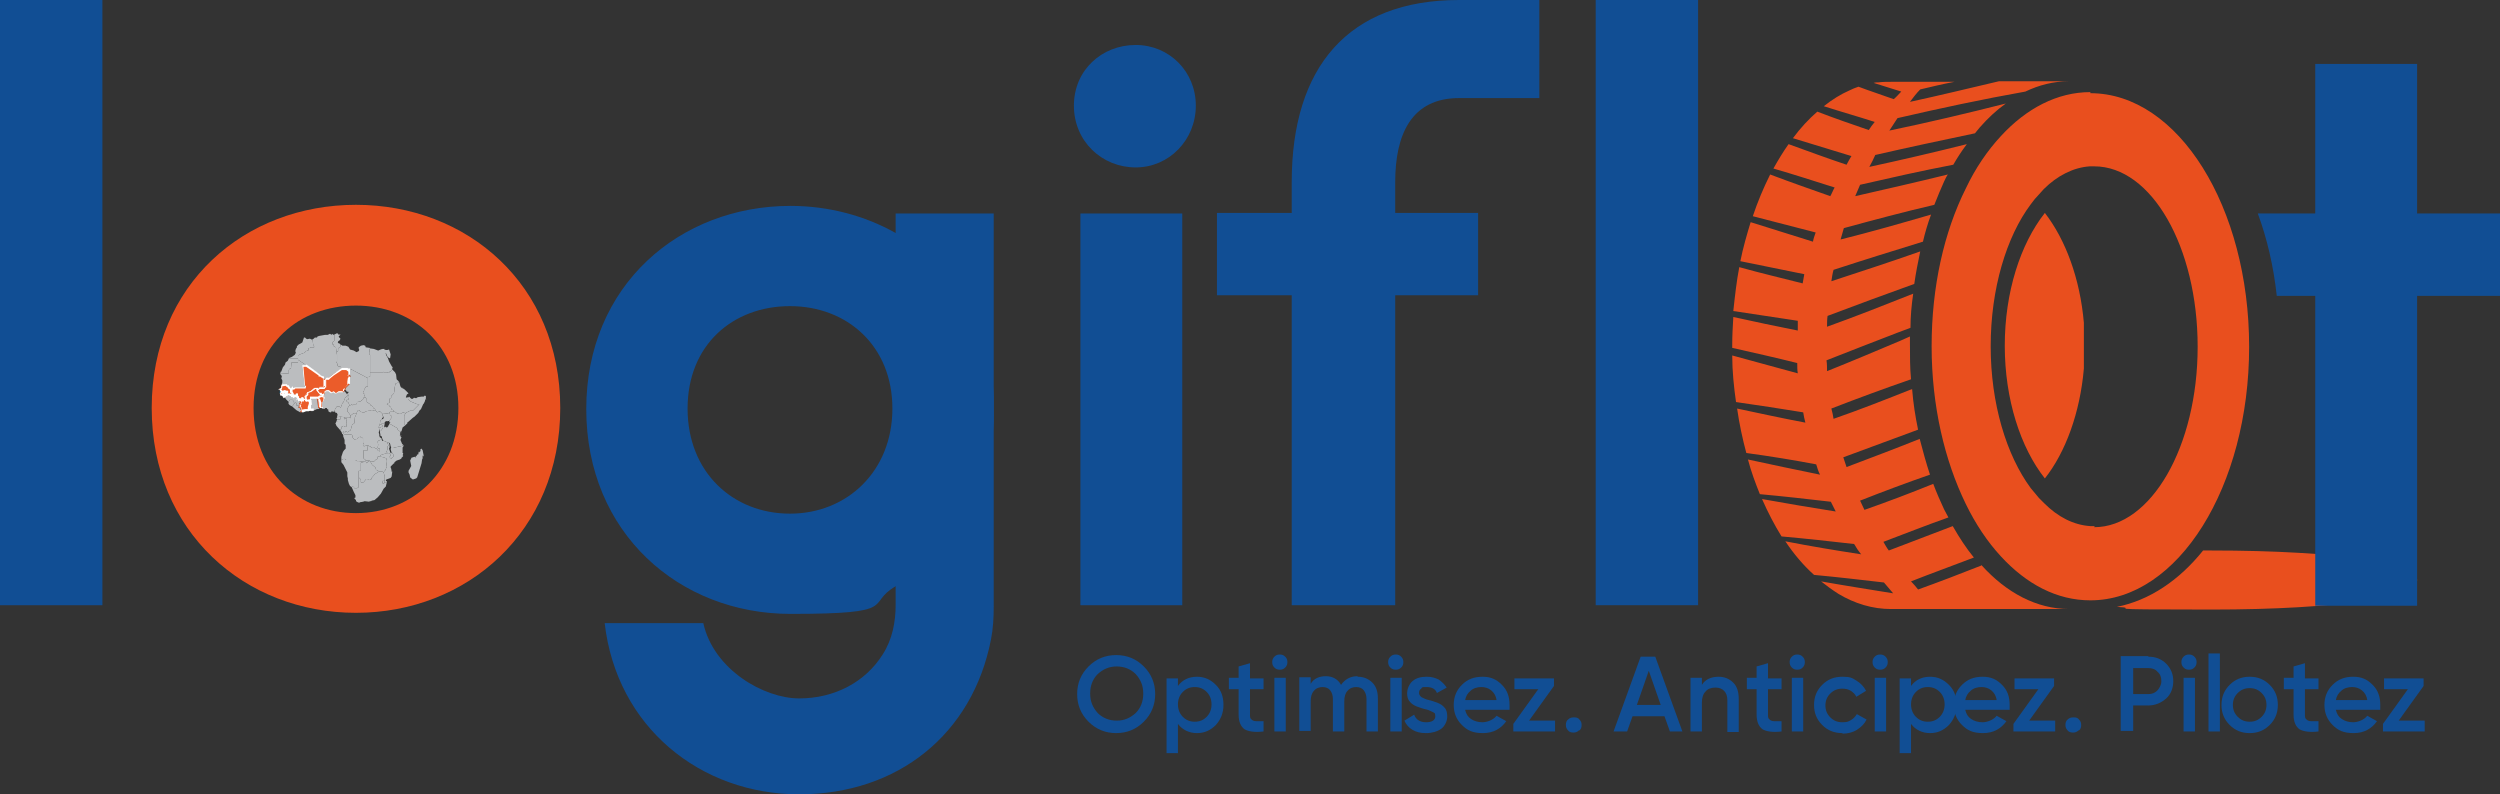 <?xml version="1.0" encoding="UTF-8"?>
<svg id="Calque_2" xmlns="http://www.w3.org/2000/svg" version="1.1" viewBox="0 0 461.4 146.6">
  <rect x="0" y="0" width="461.4" height="146.6" fill="#333333" stroke="none"/>
  <!-- Generator: Adobe Illustrator 29.2.1, SVG Export Plug-In . SVG Version: 2.1.0 Build 116)  -->
  <defs>
    <style>
      .st0 {
        fill: #114e94;
      }

      .st1 {
        fill: #eb5c2a;
      }

      .st2 {
        fill: #fff;
      }

      .st3 {
        fill: #bbbdbf;
      }

      .st4 {
        isolation: isolate;
      }

      .st5 {
        fill: #e94f1e;
      }

      .st6 {
        fill: #e7e8e9;
      }

      .st7 {
        fill: #0076b3;
      }
    </style>
  </defs>
  <g id="Calque_1-2">
    <g>
      <path class="st5" d="M446.1,107.1c0,3-14.2,5.4-38,5.4s-12.1-.2-17.4-.5c6-1.2,11.5-4.9,15.9-10.4h1.5c23.8,0,38,2.4,38,5.4h0Z"/>
      <g>
        <path class="st0" d="M183.4,76.7h-18.1v34.9c0,3.2-.6,6.4-2.4,9.2-3.2,5.1-8.9,8.1-15.4,8.1s-15.8-5.3-17.7-13.9h-18.2c2.2,19.2,17.7,31.6,35.9,31.6s32-11.1,35.4-28.6c.4-2,.5-4.1.5-6.1v-35.1h0Z"/>
        <path class="st0" d="M0,0v111.7h18.9V0H0Z"/>
        <path class="st5" d="M65.7,37.8c-20.5,0-37.7,14.6-37.7,37.5s17.2,37.8,37.7,37.8,37.7-15,37.7-37.8-17.2-37.5-37.7-37.5ZM65.7,94.7c-10.5,0-18.9-7.6-18.9-19.4s8.4-18.9,18.9-18.9,18.9,7.3,18.9,18.9-8.4,19.4-18.9,19.4Z"/>
        <path class="st0" d="M183.4,73.2c-.7-13.9-7.9-24.5-18.1-30.2-5.7-3.2-12.4-5-19.4-5-20.4,0-37.7,14.6-37.7,37.5s17.2,37.8,37.7,37.8,13.7-1.8,19.4-5.1c10.3-5.9,17.4-16.6,18.1-30.5,0-.8,0-1.5,0-2.3s0-1.5,0-2.3ZM145.8,94.8c-10.5,0-18.9-7.6-18.9-19.4s8.4-18.9,18.9-18.9,18.9,7.3,18.9,18.9-8.4,19.4-18.9,19.4Z"/>
        <path class="st0" d="M199.4,39.4v72.3h18.8V39.4h-18.8Z"/>
        <path class="st0" d="M294.5,0v111.7h18.9V0h-18.9ZM238.4,33.6v5.7h-13.8v15.2h13.8v57.2h19.1v-57.2h15.3v-15.2h-15.3v-5.7c0-8.8,3-15.5,11.8-15.5h14.8V0h-14.8C248.8,0,238.4,12.4,238.4,33.6Z"/>
        <path class="st0" d="M446.1,39.3V11.8h-18.8v27.6h-10.6c1.7,4.6,2.9,9.7,3.5,15.2h7.1v57.2h18.8v-57.2h15.4v-15.2s-15.4,0-15.4,0Z"/>
        <rect class="st0" x="165.3" y="39.4" width="18.1" height="37.4"/>
      </g>
      <path class="st0" d="M209.6,8.3c6.2,0,11.1,4.9,11.1,11.2s-4.9,11.4-11.1,11.4-11.4-4.8-11.4-11.4,5.2-11.2,11.4-11.2Z"/>
      <g>
        <path class="st5" d="M384.6,63.8c0,.6,0,1.1,0,1.7v.4c0,.1,0,.3,0,.4,0,.3,0,.5,0,.8,0,.3,0,.6,0,.9-.7,8.2-3.4,15.5-7.2,20.3-4.5-5.7-7.4-14.6-7.4-24.5s2.9-18.8,7.4-24.5c3.8,4.9,6.5,12.1,7.2,20.3,0,.3,0,.6,0,.9,0,.2,0,.5,0,.8,0,.1,0,.3,0,.4,0,.2,0,.3,0,.4,0,.5,0,1.1,0,1.7h0Z"/>
        <path class="st5" d="M385.8,17c-6.1,0-11.8,3-16.5,8.1-2.5,2.7-4.7,5.9-6.5,9.7-4,8-6.3,18.1-6.3,29.1s2.4,21.1,6.3,29.1c1.8,3.7,4,7,6.5,9.7,4.7,5.1,10.3,8.1,16.5,8.1,16.2,0,29.3-21,29.3-46.8s-13.1-46.8-29.3-46.8ZM386.6,97.1c-.3,0-.5,0-.8,0-3.1-.2-6-1.7-8.5-4.2-.3-.3-.6-.6-1-1-.5-.6-1-1.2-1.5-1.8-4.5-6.1-7.4-15.6-7.4-26.2s2.9-20.2,7.4-26.2c.5-.7,1-1.3,1.5-1.8h0c.3-.3.6-.7.9-1,2.5-2.5,5.5-4,8.5-4.2.3,0,.5,0,.8,0,10.6,0,19.1,14.9,19.1,33.3s-8.6,33.3-19.1,33.3Z"/>
        <path class="st5" d="M365.6,104.4c-3.8,1.5-7.7,3-11.6,4.4-.4-.5-.8-1-1.3-1.5,3.8-1.5,7.7-2.9,11.6-4.4-1.4-1.7-2.7-3.7-3.9-5.8-3.9,1.5-7.9,3-11.8,4.5h0c-.4-.5-.7-1.1-1-1.6,4-1.5,8-3.1,12-4.5-.3-.5-.5-1-.8-1.5-.7-1.5-1.4-3.1-2-4.7-4.2,1.7-8.4,3.3-12.7,4.8h0c-.3-.6-.5-1.1-.8-1.7,4.3-1.7,8.6-3.3,12.9-4.8-.7-2.1-1.3-4.3-1.9-6.6-4.5,1.8-9,3.5-13.5,5.2-.2-.6-.4-1.2-.6-1.8l13.8-5.1c-.5-2.4-.9-4.9-1.1-7.5-4.8,1.9-9.6,3.8-14.5,5.5-.1-.6-.2-1.2-.4-1.9,4.9-1.9,9.8-3.7,14.7-5.4-.2-2.1-.2-4.2-.2-6.4s0-1,0-1.5c-.6.3-1.2.5-1.8.8-4.5,1.9-9,3.8-13.5,5.6,0-.7,0-1.3-.1-2,4.3-1.7,8.7-3.4,13.1-5.1.8-.3,1.6-.6,2.4-.9,0-2.1.2-4.2.5-6.3-5.3,2.1-10.6,4.2-15.9,6.1,0-.7,0-1.4.1-2h0c5.3-2,10.7-4,16-5.9.3-2.1.7-4.1,1.1-6-5.4,1.9-10.9,3.7-16.4,5.5.1-.7.2-1.4.4-2.1,5.5-1.8,11-3.5,16.5-5.2.4-1.7.9-3.4,1.5-5-5.5,1.6-11.1,3.2-16.7,4.6.2-.7.4-1.4.6-2.1,5.5-1.5,11.1-3,16.7-4.3.6-1.5,1.2-3,1.8-4.3.2-.4.4-.9.7-1.3-5.7,1.4-11.4,2.7-17.1,4,.3-.7.6-1.4.9-2.1,5.7-1.3,11.4-2.6,17.2-3.7.8-1.4,1.6-2.6,2.5-3.8-6,1.5-12,2.9-18,4.2h0c.4-.7.8-1.5,1.1-2.2,6.1-1.4,12.2-2.7,18.4-4,.3-.4.6-.7.9-1.1,1.5-1.7,3.1-3.2,4.8-4.4-7.1,1.8-14.3,3.5-21.5,5,.5-.8,1-1.5,1.5-2.3,7.8-1.8,15.7-3.5,23.6-4.9,2.5-1.2,5.2-1.9,8-1.9h-12.9c-5.5,1.3-10.9,2.6-16.4,3.8.6-.8,1.2-1.6,1.9-2.3,2.1-.5,4.2-1,6.3-1.4h-11.7c-.8,0-1.5,0-2.3.1-.3,0-.6,0-.9.1,1.7.5,3.4,1.1,5.1,1.6-.5.5-.9,1-1.4,1.4-2.2-.8-4.4-1.5-6.5-2.3-.6.2-1.1.4-1.7.7-1.6.7-3.2,1.7-4.7,2.9,3.1,1,6.3,1.9,9.4,2.9-.4.5-.8,1-1.1,1.5-3.2-1.1-6.4-2.2-9.5-3.4-1.6,1.4-3.1,3-4.5,4.9,3.6,1.1,7.2,2.2,10.8,3.3-.3.5-.6,1-.9,1.6-3.6-1.2-7.1-2.5-10.7-3.8-1,1.4-1.9,2.9-2.8,4.5,3.8,1.1,7.5,2.3,11.3,3.5-.3.5-.5,1.1-.8,1.6-3.7-1.3-7.4-2.6-11.1-4-1.2,2.4-2.3,5-3.2,7.7l11.6,3c-.2.6-.4,1.1-.5,1.7-3.8-1.2-7.7-2.4-11.5-3.6-.7,2.3-1.4,4.7-1.9,7.2,3.9.8,7.9,1.6,11.8,2.4-.1.6-.2,1.2-.3,1.7-3.9-1-7.8-1.9-11.7-3-.5,2.6-.8,5.3-1.1,8.1,4,.6,7.9,1.2,11.9,1.8,0,.6,0,1.2,0,1.8-4-.8-7.9-1.6-11.9-2.5-.1,1.7-.2,3.4-.2,5.1v.6c4,.9,8,1.8,12,2.8,0,.7,0,1.3.1,1.9-4.1-1.1-8.1-2.2-12.1-3.3,0,2.9.3,5.8.7,8.6,4.1.6,8.2,1.2,12.4,1.9.1.6.2,1.2.4,1.9-4.2-.8-8.4-1.7-12.6-2.6.4,2.8,1,5.6,1.7,8.2,4.4.6,8.7,1.3,12.9,2.1.2.7.4,1.3.7,1.9-4.3-.9-8.8-1.8-13.3-2.8.6,2.3,1.4,4.4,2.2,6.4,4.4.4,8.8.9,13.1,1.4.3.6.6,1.2.9,1.8-4.5-.7-9.1-1.5-13.6-2.3,1.1,2.5,2.3,4.8,3.6,6.9,4.5.4,9,.9,13.4,1.4.4.7.8,1.3,1.3,1.9-4.6-.7-9.4-1.5-14-2.4,1.6,2.4,3.4,4.5,5.3,6.2,4.3.4,8.6.9,12.9,1.4h0c.6.7,1.1,1.3,1.7,2-4.3-.7-8.8-1.4-13.3-2.2,1,.8,2.1,1.6,3.2,2.3,3,1.8,6.3,2.8,9.7,2.8h32.9c-6,0-11.6-3-16.2-8.1h0Z"/>
      </g>
      <g class="st4">
        <g class="st4">
          <path class="st0" d="M211.1,133.2c-1.4,1.4-3.1,2.1-5.1,2.1s-3.7-.7-5.1-2.1c-1.4-1.4-2.1-3.1-2.1-5.1s.7-3.7,2.1-5.1c1.4-1.4,3.1-2.1,5.1-2.1s3.7.7,5.1,2.1c1.4,1.4,2.1,3.1,2.1,5.1s-.7,3.7-2.1,5.1ZM202.6,131.6c.9.9,2.1,1.4,3.5,1.4s2.5-.5,3.5-1.4c.9-.9,1.4-2.1,1.4-3.6s-.5-2.6-1.4-3.6c-.9-.9-2.1-1.4-3.5-1.4s-2.5.5-3.5,1.4c-.9.9-1.4,2.1-1.4,3.6s.5,2.6,1.4,3.6Z"/>
        </g>
        <g class="st4">
          <path class="st0" d="M220.9,124.9c1.4,0,2.5.5,3.5,1.5,1,1,1.4,2.2,1.4,3.7s-.5,2.7-1.4,3.7c-1,1-2.1,1.5-3.5,1.5s-2.7-.6-3.5-1.7v5.4h-2.1v-13.8h2.1v1.4c.8-1.1,2-1.7,3.5-1.7ZM218.3,132.3c.6.6,1.3.9,2.2.9s1.6-.3,2.2-.9c.6-.6.9-1.4.9-2.3s-.3-1.7-.9-2.3c-.6-.6-1.3-.9-2.2-.9s-1.6.3-2.2.9c-.6.6-.9,1.4-.9,2.3s.3,1.7.9,2.3Z"/>
        </g>
        <g class="st4">
          <path class="st0" d="M233.2,127.2h-2.5v4.7c0,.4,0,.7.3.9.2.2.5.3.8.3.4,0,.8,0,1.4,0v1.9c-1.6.2-2.8,0-3.5-.4-.7-.5-1.1-1.4-1.1-2.7v-4.7h-1.8v-2.1h1.8v-2.1l2.1-.6v2.8h2.5v2.1Z"/>
          <path class="st0" d="M237.2,123.2c-.3.3-.6.4-1,.4s-.7-.1-1-.4c-.3-.3-.4-.6-.4-1s.1-.7.4-1,.6-.4,1-.4.7.1,1,.4.4.6.4,1-.1.7-.4,1ZM235.2,135v-9.9h2.1v9.9h-2.1Z"/>
          <path class="st0" d="M250.6,124.9c1.1,0,2,.4,2.7,1.1.7.7,1,1.7,1,2.9v6.1h-2.1v-6c0-.7-.2-1.2-.5-1.6s-.8-.6-1.4-.6-1.2.2-1.6.7c-.4.4-.6,1.1-.6,2v5.5h-2.1v-6c0-.7-.2-1.2-.5-1.6s-.8-.6-1.4-.6-1.2.2-1.6.7c-.4.4-.6,1.1-.6,1.9v5.5h-2.1v-9.9h2.1v1.2c.6-1,1.6-1.4,2.8-1.4s2.2.5,2.8,1.6c.7-1,1.7-1.6,3-1.6Z"/>
          <path class="st0" d="M258.6,123.2c-.3.3-.6.4-1,.4s-.7-.1-1-.4c-.3-.3-.4-.6-.4-1s.1-.7.4-1,.6-.4,1-.4.7.1,1,.4.4.6.4,1-.1.7-.4,1ZM256.6,135v-9.9h2.1v9.9h-2.1Z"/>
        </g>
        <g class="st4">
          <path class="st0" d="M261.9,127.9c0,.3.2.6.5.8.4.2.8.4,1.3.5.5.1,1,.3,1.6.5.5.2,1,.5,1.3.9.4.4.5,1,.5,1.7s-.4,1.7-1.1,2.2c-.7.5-1.7.8-2.8.8s-1.8-.2-2.5-.6c-.7-.4-1.2-1-1.5-1.7l1.8-1.1c.3.9,1.1,1.4,2.2,1.4s1.7-.4,1.7-1.1-.2-.6-.5-.8c-.4-.2-.8-.4-1.3-.5-.5-.1-1-.3-1.6-.5-.5-.2-1-.5-1.3-.9-.4-.4-.5-1-.5-1.6s.3-1.6,1-2.2,1.6-.8,2.6-.8,1.5.2,2.2.5c.6.4,1.1.9,1.5,1.5l-1.8,1c-.3-.8-1-1.1-1.9-1.1s-.8,0-1,.3c-.3.2-.4.4-.4.8Z"/>
        </g>
        <g class="st4">
          <path class="st0" d="M270.4,131c.2.8.5,1.3,1.1,1.7.6.4,1.3.6,2.1.6s2-.4,2.6-1.2l1.8,1c-1,1.4-2.4,2.2-4.3,2.2s-2.9-.5-3.9-1.5c-1-1-1.5-2.2-1.5-3.7s.5-2.7,1.5-3.7c1-1,2.2-1.5,3.8-1.5s2.6.5,3.6,1.5,1.4,2.2,1.4,3.7,0,.5,0,.9h-7.9ZM270.4,129.2h5.8c-.1-.8-.5-1.4-1-1.8-.5-.4-1.1-.6-1.8-.6s-1.5.2-2,.7c-.5.4-.9,1-1,1.8Z"/>
        </g>
        <g class="st4">
          <path class="st0" d="M282.2,133h4.8v2h-7.7v-1.4l4.6-6.4h-4.4v-2h7.3v1.4l-4.6,6.4Z"/>
          <path class="st0" d="M291.4,134.8c-.3.3-.6.4-1,.4s-.8-.1-1-.4c-.3-.3-.4-.6-.4-1s.1-.8.4-1c.3-.3.6-.4,1.1-.4s.8.1,1,.4c.3.3.4.6.4,1s-.1.8-.4,1Z"/>
          <path class="st0" d="M308.2,135l-1-2.8h-5.9l-1,2.8h-2.5l5-13.8h2.7l5,13.8h-2.5ZM302.1,130.1h4.4l-2.2-6.3-2.2,6.3Z"/>
          <path class="st0" d="M317.2,124.9c1.1,0,2,.4,2.7,1.1.7.7,1,1.7,1,3v6.1h-2.1v-5.9c0-.7-.2-1.3-.6-1.7-.4-.4-.9-.6-1.6-.6s-1.4.2-1.8.7c-.5.5-.7,1.2-.7,2.1v5.3h-2.1v-9.9h2.1v1.3c.6-1,1.7-1.5,3.1-1.5Z"/>
          <path class="st0" d="M328.8,127.2h-2.5v4.7c0,.4,0,.7.3.9.2.2.5.3.8.3.4,0,.8,0,1.4,0v1.9c-1.6.2-2.8,0-3.5-.4-.7-.5-1.1-1.4-1.1-2.7v-4.7h-1.8v-2.1h1.8v-2.1l2.1-.6v2.8h2.5v2.1Z"/>
          <path class="st0" d="M332.7,123.2c-.3.3-.6.4-1,.4s-.7-.1-1-.4c-.3-.3-.4-.6-.4-1s.1-.7.4-1c.3-.3.6-.4,1-.4s.7.1,1,.4c.3.3.4.6.4,1s-.1.7-.4,1ZM330.7,135v-9.9h2.1v9.9h-2.1Z"/>
          <path class="st0" d="M340,135.3c-1.5,0-2.7-.5-3.7-1.5-1-1-1.5-2.2-1.5-3.7s.5-2.7,1.5-3.7,2.2-1.5,3.7-1.5,1.8.2,2.6.7c.8.5,1.4,1.1,1.8,1.9l-1.8,1.1c-.2-.5-.6-.8-1-1.1-.5-.3-1-.4-1.6-.4-.9,0-1.6.3-2.2.9-.6.6-.9,1.3-.9,2.2s.3,1.6.9,2.2c.6.6,1.3.9,2.2.9s1.1-.1,1.6-.4c.5-.3.8-.6,1.1-1.1l1.8,1c-.4.8-1,1.4-1.8,1.9-.8.5-1.7.7-2.6.7Z"/>
          <path class="st0" d="M348,123.2c-.3.3-.6.4-1,.4s-.7-.1-1-.4c-.3-.3-.4-.6-.4-1s.1-.7.4-1,.6-.4,1-.4.7.1,1,.4.4.6.4,1-.1.7-.4,1ZM346,135v-9.9h2.1v9.9h-2.1Z"/>
          <path class="st0" d="M356.2,124.9c1.4,0,2.5.5,3.5,1.5,1,1,1.4,2.2,1.4,3.7s-.5,2.7-1.4,3.7c-1,1-2.1,1.5-3.5,1.5s-2.7-.6-3.5-1.7v5.4h-2.1v-13.8h2.1v1.4c.8-1.1,2-1.7,3.5-1.7ZM353.6,132.3c.6.6,1.3.9,2.2.9s1.6-.3,2.2-.9c.6-.6.9-1.4.9-2.3s-.3-1.7-.9-2.3c-.6-.6-1.3-.9-2.2-.9s-1.6.3-2.2.9c-.6.6-.9,1.4-.9,2.3s.3,1.7.9,2.3Z"/>
        </g>
        <g class="st4">
          <path class="st0" d="M362.7,131c.2.8.5,1.3,1.1,1.7.6.4,1.3.6,2.1.6s2-.4,2.6-1.2l1.8,1c-1,1.4-2.4,2.2-4.3,2.2s-2.9-.5-3.9-1.5c-1-1-1.5-2.2-1.5-3.7s.5-2.7,1.5-3.7c1-1,2.2-1.5,3.8-1.5s2.6.5,3.6,1.5,1.4,2.2,1.4,3.7,0,.5,0,.9h-7.9ZM362.7,129.2h5.8c-.1-.8-.5-1.4-1-1.8-.5-.4-1.1-.6-1.8-.6s-1.5.2-2,.7c-.5.4-.9,1-1,1.8Z"/>
        </g>
        <g class="st4">
          <path class="st0" d="M374.5,133h4.8v2h-7.7v-1.4l4.6-6.4h-4.4v-2h7.3v1.4l-4.6,6.4Z"/>
          <path class="st0" d="M383.6,134.8c-.3.3-.6.4-1,.4s-.8-.1-1-.4c-.3-.3-.4-.6-.4-1s.1-.8.4-1c.3-.3.6-.4,1.1-.4s.8.1,1,.4c.3.3.4.6.4,1s-.1.8-.4,1Z"/>
          <path class="st0" d="M396.5,121.2c1.3,0,2.4.4,3.3,1.3.9.9,1.3,2,1.3,3.2s-.4,2.4-1.3,3.2-2,1.3-3.3,1.3h-2.8v4.7h-2.3v-13.8h5.1ZM396.5,128.1c.7,0,1.2-.2,1.7-.7.4-.5.7-1,.7-1.7s-.2-1.3-.7-1.7c-.4-.5-1-.7-1.7-.7h-2.8v4.8h2.8Z"/>
          <path class="st0" d="M405,123.2c-.3.3-.6.4-1,.4s-.7-.1-1-.4c-.3-.3-.4-.6-.4-1s.1-.7.4-1c.3-.3.6-.4,1-.4s.7.1,1,.4.4.6.4,1-.1.7-.4,1ZM403,135v-9.9h2.1v9.9h-2.1Z"/>
          <path class="st0" d="M407.6,135v-14.4h2.1v14.4h-2.1Z"/>
        </g>
        <g class="st4">
          <path class="st0" d="M415.2,135.3c-1.5,0-2.7-.5-3.7-1.5-1-1-1.5-2.2-1.5-3.7s.5-2.7,1.5-3.7c1-1,2.2-1.5,3.7-1.5s2.7.5,3.7,1.5,1.5,2.2,1.5,3.7-.5,2.7-1.5,3.7-2.2,1.5-3.7,1.5ZM413,132.3c.6.6,1.3.9,2.2.9s1.6-.3,2.2-.9c.6-.6.9-1.3.9-2.2s-.3-1.6-.9-2.2-1.3-.9-2.2-.9-1.6.3-2.2.9c-.6.6-.9,1.3-.9,2.2s.3,1.6.9,2.2Z"/>
        </g>
        <g class="st4">
          <path class="st0" d="M427.9,127.2h-2.5v4.7c0,.4,0,.7.3.9.2.2.5.3.8.3.4,0,.8,0,1.4,0v1.9c-1.6.2-2.8,0-3.5-.4-.7-.5-1.1-1.4-1.1-2.7v-4.7h-1.8v-2.1h1.8v-2.1l2.1-.6v2.8h2.5v2.1Z"/>
          <path class="st0" d="M431.1,131c.2.8.5,1.3,1.1,1.7.6.4,1.3.6,2.1.6s2-.4,2.6-1.2l1.8,1c-1,1.4-2.4,2.2-4.3,2.2s-2.9-.5-3.9-1.5c-1-1-1.5-2.2-1.5-3.7s.5-2.7,1.5-3.7c1-1,2.2-1.5,3.8-1.5s2.6.5,3.6,1.5,1.4,2.2,1.4,3.7,0,.5,0,.9h-7.9ZM431.1,129.2h5.8c-.1-.8-.5-1.4-1-1.8-.5-.4-1.1-.6-1.8-.6s-1.5.2-2,.7c-.5.4-.9,1-1,1.8Z"/>
        </g>
        <g class="st4">
          <path class="st0" d="M442.7,133h4.8v2h-7.7v-1.4l4.6-6.4h-4.4v-2h7.3v1.4l-4.6,6.4Z"/>
        </g>
      </g>
      <g>
        <polygon class="st3" points="57.6 62.7 57.9 62.5 58.1 62.3 58.5 62.3 58.6 62.1 58.9 62 60 61.8 60.4 61.8 60.5 61.8 60.9 61.6 61.2 61.8 61.3 61.6 61.5 61.8 61.8 61.7 61.7 61.9 61.7 62 61.7 62.3 61.7 62.6 61.7 62.9 61.3 63.2 61.4 63.6 61.6 63.6 61.6 63.9 62 64.1 62.1 65 62 65.2 62.2 65.4 62.2 66.1 62.2 66.7 62.1 66.9 62.3 67.2 62.3 67.5 62.4 67.6 62.9 67.7 63 68.1 61.5 69.1 60.6 69.8 60 69.9 59.7 70 59.6 69.9 59.7 69.6 59.1 69.4 59 69.3 58.9 69.2 58.8 69 56.5 67.4 55 66.4 55 66.2 55 65.6 55.2 65.5 55.6 65.3 55.8 65.3 55.9 65.2 56.2 65.1 56.5 64.8 57 64.6 56.9 64.5 56.9 64.3 57.2 64.2 57.3 64.1 58 64.1 57.9 64 58 63.9 57.8 63.6 57.7 62.8 57.5 62.7 57.6 62.7"/>
        <polygon class="st3" points="63 84.9 63 84.3 63.3 83.4 63.5 83.1 63.8 82.8 63.8 82.3 63.8 82.1 63.6 81.9 63.6 81.6 63.6 81.4 63.6 81.2 63.3 80.4 63.6 80.2 64.8 80.2 65 80.3 65.1 80.8 65.4 81.1 66 81 66.1 80.7 66.6 80.6 66.6 80.8 66.9 80.8 67 80.9 67 81.7 67.2 82.1 67.1 82.3 67.2 82.4 67.3 82.3 67.9 82.2 67.8 83 67.9 83.1 67.1 83.1 67.1 84.6 67.6 85 66.9 85.2 66.3 85.1 65.9 85.1 65.6 84.9 63.9 84.9 63.6 84.7 63.4 84.7 63.2 84.8 63.2 84.8 63 84.9"/>
        <polygon class="st6" points="63.3 80.2 63.1 79.9 63.4 79.6 63.5 79.7 63.4 79.8 63.3 80.2 63.3 80.2"/>
        <polygon class="st3" points="70 87 69.2 87.5 68.6 88.2 68.5 88.5 68.1 88.6 67.8 88.4 67.6 88.4 67.1 89 66.9 89.1 66.6 89 66.6 88.5 66.2 88.1 66.2 86.9 66.6 86.9 66.6 85.4 67.4 85.2 67.6 85.3 67.7 85.5 67.9 85.2 68.2 85.1 68.3 85.1 68.7 85.8 69.3 86.3 69.4 86.7 70 87"/>
        <polygon class="st3" points="64 72.7 64.1 72.9 64.1 73.1 63.7 73.4 63.4 74.2 63.2 74.4 62.9 75.2 62.8 75.2 62.6 75 62.2 75 61.9 75.4 61.7 75.9 61.8 76 61.9 76 61.9 76.2 62.2 76.2 62.2 76.3 62.3 76.5 62.2 77 62.8 76.9 63.6 77 64.2 77 64.5 77 64.7 77.2 64.7 76.7 64.5 76.4 64.1 75.9 64.1 75.4 64.5 74.8 64.3 74.3 64 74.1 63.9 73.9 64 73.8 64.4 73.8 64.2 73.3 64.3 73 64.2 72.6 64 72.7"/>
        <polygon class="st3" points="67.4 73.3 67.1 73.4 67 73.7 66.5 74.1 65.9 74.2 65.9 74.3 65.8 74.6 65.4 74.6 65.1 74.8 64.9 74.6 64.7 74.8 64.5 74.8 64.1 75.4 64.1 75.9 64.5 76.4 64.7 76.7 65.1 76.4 65.2 76.3 65.5 76.4 65.8 76.3 65.8 76.3 65.9 76 66.1 75.7 66.3 75.7 66.5 76 66.6 76 66.9 76.1 67.3 76.1 67.4 75.9 67.6 75.9 68.1 75.8 68.2 75.8 68.3 75.8 68.4 75.7 68.8 75.7 68.9 75.8 68.9 75.7 69 75.8 69.1 75.7 69.3 75.7 69.2 75.5 68.9 75.3 68.8 75 68.4 74.8 68.3 74.6 68 74.4 67.9 74.3 67.7 74.2 67.7 73.7 67.4 73.3"/>
        <polygon class="st3" points="64.3 68.2 64.7 68.1 67.9 69.8 67.9 71.3 67.5 71.4 67.4 71.6 67.2 71.9 67.2 72.1 67.1 72.2 67 72.5 67 72.7 67.2 72.6 67.2 72.9 67.4 73.3 67.4 73.3 67.1 73.4 67 73.7 66.5 74.1 65.9 74.2 65.9 74.3 65.8 74.6 65.4 74.6 65.1 74.8 64.9 74.6 64.7 74.8 64.5 74.8 64.3 74.3 64 74.1 63.9 73.9 64 73.8 64.4 73.8 64.2 73.3 64.3 73 64.2 72.6 64.3 72.5 64.3 72.3 64 72.3 63.9 72.1 63.7 71.9 63.8 71.6 64.5 70.9 64.5 70.2 64.6 69.6 64.7 69.4 64.5 69.2 64.3 68.9 64.3 68.2"/>
        <polygon class="st3" points="65.8 76.3 65.5 76.4 65.2 76.3 65.1 76.4 64.7 76.7 64.7 77.2 64.5 77 64.2 77 63.6 77 63.6 77.3 63.6 77.4 63.8 77.2 64 77.2 64 77.3 64 77.5 63.9 77.7 64 78.2 63.9 78.8 63.8 78.8 63.4 78.6 63 78.8 63 79.2 62.8 79.3 62.8 79.4 63 79.7 63.1 79.9 63.4 79.6 63.5 79.7 63.7 79.8 63.8 79.6 64 79.6 64.1 79.8 64.1 79.8 64.7 79.4 64.8 79.1 64.9 78.7 65 78.4 65.4 78.1 65.5 77 65.7 76.6 65.8 76.3"/>
        <g>
          <polygon class="st1" points="59.5 75.3 59.2 75.3 59.1 75.1 59.1 74.3 58.9 73.8 58.7 73.6 58.8 73.3 59 73.2 59.2 73.2 59.3 73 59.4 72.9 59.3 72.8 59.5 72.8 59.8 73.1 59.8 73.2 59.9 73.3 59.9 73.6 59.8 73.6 59.8 73.8 59.7 73.9 59.5 74.4 59.5 75.3"/>
          <path class="st2" d="M60,73.3h0v-.2h0c0,0-.1-.2-.1-.2h-.1c0-.1-.1-.2-.1-.2h-.2c0,0-.1,0-.1,0h0s0,.2,0,.2h0c0,0,0,.1,0,.1h-.2s-.2.2-.2.2h0c0,.1,0,.3,0,.3h0s0,.2,0,.2h.1c0,0,.1.2.1.2v.4c.1,0,.1.8.1.8v.2c.1,0,.2.1.2.1h.5v-1.4c.1,0,.3-.2.3-.2h0c0-.1,0-.2,0-.2,0,0,0-.4,0-.4ZM59.7,73.3v.2h0v.2h0c0,.1-.2.6-.2.6v.8h-.2s0,0,0,0v-.8l-.2-.6-.2-.2v-.2s.1-.1.1-.1h.3s.2-.2.2-.2h.1c0,0,.1,0,.1,0h0c0,0,0,.2,0,.2h0Z"/>
        </g>
        <polygon class="st3" points="62.8 76.9 62.2 77 62.1 77.3 62.2 77.4 62.8 77.4 62.8 76.9"/>
        <polygon class="st3" points="73.6 70.4 73.5 70.6 73 70.8 72.8 71.7 72.8 72.1 72.7 72.6 72.2 73.1 72.2 73.4 71.9 73.6 71.9 74.3 71.7 74.4 71.5 74.4 71.4 74.6 71.8 74.8 71.9 75 72.1 75.1 72.3 75.6 72.6 75.7 72.6 76 72.9 76 73.3 76.3 73.8 76.4 73.9 76.4 74.2 76.2 74.5 76.1 74.8 76.3 74.9 76.2 75.7 75.8 76.2 75.8 77.3 74.7 77.4 74.6 77 74.6 75.8 74.1 75.3 73.7 75.3 73.4 75.2 73.3 75 73.4 74.9 73.3 75.1 72.8 75.4 72.6 75.2 72.4 74.7 71.9 74.4 71.7 74.3 71.7 74.2 71.5 74.1 71.6 74.1 71.6 73.9 71.3 73.7 70.6 73.6 70.4"/>
        <polygon class="st3" points="63.6 77 62.8 76.9 62.8 77.4 62.2 77.4 62.2 77.5 62.1 77.6 62.3 77.8 62.1 77.7 62 78 61.9 78.1 62.1 78.6 62.8 79.4 62.8 79.3 63 79.2 63 78.8 63.4 78.6 63.8 78.8 63.9 78.8 64 78.2 63.9 77.7 64 77.5 64 77.3 64 77.2 63.8 77.2 63.6 77.4 63.6 77.3 63.6 77"/>
        <g>
          <polygon class="st2" points="51.9 72.3 51.8 72.4 51.8 72.5 52.2 72.4 52.5 72.3 52.8 72.4 53 72.3 53 72.3 52.8 72.3 52.5 72.2 52.3 72.3 51.9 72.3"/>
          <polygon class="st7" points="51.7 72.7 51.6 72.3 51.8 72.1 52.2 72.1 52.5 72 52.8 72.2 53.1 72.1 53.1 72.4 52.9 72.6 52.5 72.5 52.2 72.6 51.7 72.7"/>
        </g>
        <polygon class="st3" points="58.9 75.4 58.8 75.5 58.5 75.5 57.6 75.9 57.2 75.8 57.4 75.7 57.3 75.5 57.2 75.5 57.2 75.1 57.3 74.6 57.5 74.5 57.3 74.1 57.4 74 57.3 73.5 57.3 73.3 58.1 73.4 58.3 73.3 58.4 73.3 58.4 73.5 58.5 73.7 58.6 74 58.7 75.1 58.9 75.4"/>
        <polygon class="st3" points="52.5 73.4 52.5 73.4 52.6 73.4 52.8 73.7 52.9 73.8 53.2 74.1 53.3 74.1 53.5 73.8 54 73.8 54.3 74.2 54.2 74.4 54.3 74.4 54.3 74.4 54.6 74.3 54.7 74.4 54.7 74.7 54.7 74.8 54.9 74.9 55 74.7 55.1 74.8 55.2 74.8 55.3 74.6 55.2 74.5 55.2 74.4 55.4 74.4 55.3 74.3 55.3 74.3 55.4 74.2 55.3 74 55.2 74 55.2 73.8 55.3 73.7 55.1 73.5 55.1 73.3 55 73.4 55.1 73.2 54.9 73.1 54.8 72.7 54.7 72.7 54.6 72.9 54.4 72.8 54.2 73 54.1 72.8 53.9 72.9 54 72.8 53.6 72.8 53 72.6 53 72.8 52.9 72.9 53 73.1 52.7 73.2 52.5 73.4"/>
        <g>
          <polygon class="st1" points="55.4 76.1 55.6 76.1 56 75.9 56.5 75.7 57.2 75.8 57.4 75.7 57.3 75.5 57.2 75.5 57.2 75.1 57.3 74.6 57.5 74.5 57.3 74.1 57.4 74 57.3 74 57.2 73.8 57 73.8 56.7 73.9 56.6 73.9 56.4 73.6 56.1 73.6 56 73.7 55.9 73.4 55.8 73.5 55.8 73.6 55.6 73.7 55.4 73.6 55.3 73.7 55.2 73.8 55.2 74 55.3 74 55.4 74.2 55.3 74.3 55.3 74.3 55.4 74.4 55.2 74.4 55.2 74.5 55.3 74.6 55.2 74.8 55.1 74.8 55.2 74.9 55 75.2 55.3 75.3 55.4 75.4 55.5 75.4 55.4 76.1"/>
          <path class="st2" d="M57.4,75.4v-.2c0,0,0-.5,0-.5h.2c0-.1-.1-.6-.1-.6h0c0-.1,0-.3,0-.3h-.2c0,0,0-.2,0-.2h-.3s-.3.1-.3.1h0v-.2h-.2c0,0,0,0,0,0h-.1s-.1,0-.1,0h0s0-.2,0-.2h-.4c0,0,0,.2,0,.2h-.2c0-.1-.2,0-.2,0h0c0,0,0,0,0,0h0c0,.1,0,.2,0,.2v.3s.2,0,.2,0h0s0,.2,0,.2h0s0,.1,0,.1h0s0,0,0,0v.2h0c0,0-.3,0-.3,0v.2c0,0,.2.2.2.2l-.2.3h.3c0,0,0,.3,0,.3h0v.4s0,.2,0,.2h.3c0,0,.5-.2.5-.2h.5c0-.1.7-.1.7-.1h.2s0,0,0,0v-.4s-.2,0-.1,0ZM55.6,75.9v-.6s-.1,0-.1,0v-.2c0,0-.2,0-.2,0v-.2c0,0,0,0,0,0v-.3c.1,0,.3,0,.3,0v-.4c0,0,0,0,0,0v-.3c0,0-.2,0-.2,0h0c0,0,0,0,0,0h0c0,0,.2,0,.2,0h.2c0-.1,0,0,0,0h.3c0-.1.1-.1.1-.1l.2.3h.2s.3-.1.3-.1h0v.2c.1,0,.1,0,.1,0v.3c0,0,0,0,0,0l-.2.6v.4c0,0,.2,0,.2,0h0s0,0,0,0h-.7s-.6.1-.6.1l-.4.2h0Z"/>
        </g>
        <polygon class="st3" points="70 90.2 69.8 90.6 69.5 90.8 69.3 90.7 69.1 90.4 69.3 90 69.6 89.9 69.8 89.9 70 90.2"/>
        <polygon class="st3" points="53.9 75 54.7 75.7 55.4 76.1 55.5 75.4 55.4 75.4 55.3 75.3 55 75.2 55.2 74.9 55.1 74.8 55 74.7 54.9 74.9 54.7 74.8 54.7 74.7 54.7 74.4 54.6 74.3 54.3 74.4 54.4 74.5 54.2 74.6 54.2 74.7 53.9 75"/>
        <polygon class="st3" points="68.3 64.3 68.2 64.5 68.2 65 68.1 65.1 68.2 65.4 68.3 65.5 68.3 68.7 68.3 69.5 67.9 69.6 67.9 69.8 64.7 68.1 64.3 68.2 64.2 68.3 63.9 68.1 63 68.1 62.9 67.7 62.4 67.6 62.3 67.5 62.3 67.2 62.1 66.9 62.2 66.7 62.2 66.1 62.2 65.4 62 65.2 62.1 65 62.4 64.8 62.4 64.3 62.8 64 62.9 63.6 63.2 63.8 63.8 63.8 64.3 64 64.6 64.5 65.3 64.7 65.8 65 66.2 64.8 66.3 64.6 66.2 64.3 66.2 64.1 66.6 63.8 67.1 63.7 67.4 63.8 67.5 64.1 68.2 64.2 68.3 64.3"/>
        <polygon class="st3" points="75.9 84.5 76.2 84.4 76.2 84.4 76.5 84.3 76.7 84.4 76.8 84.4 76.7 84.2 76.8 84.1 76.9 84.2 77 84.2 76.9 84 77 83.9 77.1 83.8 77.1 84 77.2 83.8 77.3 83.8 77.2 83.7 77.2 83.6 77.3 83.6 77.2 83.4 77.3 83.4 77.4 83.5 77.5 83.3 77.6 83.3 77.6 82.9 77.8 82.8 78 83.1 78.2 84.1 78.2 84.3 78.2 84.3 78.1 84.1 78 84.1 78 84.6 77.9 84.8 77.8 85.5 77 88.1 76.8 88.3 76.5 88.4 76.2 88.5 75.8 88.2 75.7 88.1 75.6 87.6 75.4 87.2 75.4 86.9 75.9 86 75.7 85 75.9 84.6 75.9 84.5"/>
        <g>
          <polygon class="st1" points="56.5 67.4 58.8 69 58.9 69.2 59 69.3 59.1 69.4 59.7 69.6 59.6 69.9 59.7 70 60 69.9 60 71.3 59.9 71.3 59.8 71.5 58.9 71.5 58.7 71.7 58.5 71.7 58.1 71.7 57.4 72.3 56.9 72.4 56.7 72.8 56.4 73.2 56.4 73.6 56.1 73.6 56 73.7 55.9 73.4 55.8 73.5 55.8 73.6 55.6 73.7 55.4 73.6 55.3 73.7 55.1 73.5 55.1 73.3 55 73.4 55.1 73.2 54.9 73.1 54.8 72.7 54.7 72.7 54.6 72.9 54.4 72.8 54.2 73 54.1 72.8 53.9 72.9 54 72.8 53.9 72.5 53.7 72.2 53.7 72.1 53.6 71.8 53.8 71.6 53.9 71.3 54 71.3 54.1 71.6 54.2 71.6 54.4 71.5 56.2 71.5 56.3 71.2 56.2 71.1 55.8 67.4 56.5 67.4"/>
          <path class="st2" d="M59.9,69.8h-.1s0-.3,0-.3l-.6-.2h0c0-.1-.2-.2-.2-.2h0c0-.1-2.4-1.8-2.4-1.8h0s-.9,0-.9,0l.4,3.9h.1s0,.2,0,.2h-1.8s-.2.1-.2.1v-.2c-.1,0-.4-.1-.4-.1l-.2.4h0c0,0-.1.2-.1.2h0c0,.1,0,.4,0,.4v.2s.2.3.2.3h0c0,0,0,.2,0,.2h0s0,.2,0,.2v.2s.3,0,.3,0l.2.2.2-.2h.2c0,0,.1,0,.1,0v.2c0,0,.2,0,.2,0l-.3.4.4-.2h0c0,0,0,.2,0,.2h0c0,.1,0,.2,0,.2h.1c0,0,0-.1,0-.1h.2c0,.1.2,0,.2,0v.2s.3-.1.3-.1h.1s.2,0,.2,0v-.2h0v-.4c0,0,.3-.3.3-.3v-.4c.1,0,.6-.2.6-.2l.7-.5h.2s.1,0,.1,0h.3l.2-.2h.9l.2-.3h.1v-1.7h-.3q0,0,0,0ZM58.4,71.6h-.4c0,0-.7.6-.7.6l-.6.2-.2.4-.3.3v.4h-.2s0,0,0,0h0v-.2h-.4c0,0,0,.2,0,.2h-.2c0-.1-.2,0-.2,0h0v-.3h0c0,0,0,0,0,0h0s-.2-.2-.2-.2v-.4h-.4v.2c-.1,0-.4,0-.4,0h0c0,0,0,0,0,0h0s0-.2,0-.2l-.2-.3h0c0,0,0-.4,0-.4h0c0,0,0-.2,0-.2v.2c0,0,.3,0,.3,0l.2-.2h1.9s.1-.5.1-.5h-.2c0,0-.3-3.5-.3-3.5h.5l2.3,1.6v.2s.2,0,.2,0h.1c0,.1.5.3.5.3v.3h.2c0,0,.2,0,.2,0v1.1l-.2.2h-.8l-.2.2h-.2,0Z"/>
        </g>
        <polygon class="st3" points="51.7 69.1 51.8 69.1 52 69.4 52 69.6 51.9 69.8 52.1 70.2 52.1 70.6 51.9 71.2 52 71 52.7 71 53 71.2 53.1 71.2 53.3 71.6 53.6 71.8 53.8 71.6 53.9 71.3 54 71.3 54.1 71.6 54.2 71.6 54.4 71.5 56.2 71.5 56.3 71.2 56.2 71.1 55.8 67.4 56.5 67.4 55 66.4 55 66.9 53.8 66.9 53.7 68 53.4 68.1 53.3 68.3 53.3 68.9 51.8 69 51.7 69.1"/>
        <polygon class="st3" points="53.3 66.2 53.3 66.1 53.8 65.9 54.4 65.5 54.5 65.3 54.6 65.1 54.5 64.8 54.6 64.4 54.8 64.1 54.8 63.9 55.1 63.6 55.8 63.2 56.1 62.3 56.3 62.3 56.5 62.5 56.7 62.6 57.2 62.5 57.6 62.7 57.5 62.7 57.7 62.8 57.8 63.6 58 63.9 57.9 64 58 64.1 57.3 64.1 57.2 64.2 56.9 64.3 56.9 64.5 57 64.6 56.5 64.8 56.2 65.1 55.9 65.2 55.8 65.3 55.6 65.3 55.2 65.5 55 65.6 55 66.2 53.3 66.2"/>
        <g>
          <polygon class="st1" points="64.3 68.2 64.2 68.3 63.9 68.1 63 68.1 61.5 69.1 60.6 69.8 60 69.9 60 71.3 59.9 71.3 59.8 71.5 58.9 71.5 58.7 71.7 58.5 71.7 58.4 71.9 58.5 72.1 58.9 72.6 59.2 72.7 59.3 72.8 59.2 72.8 59.3 73 59.4 72.9 59.3 72.8 59.5 72.8 59.8 73.1 59.8 72.8 60 72.6 60 72.3 60.3 72.2 60.6 72.2 61.1 72.6 61.5 72.4 61.8 72.6 62.1 72.6 62.5 72.4 63 72.4 63.3 72.4 63.5 72.3 63.6 72.2 63.5 72.1 63.6 72 63.8 72 63.7 71.9 63.8 71.6 64.5 70.9 64.5 70.2 64.6 69.6 64.7 69.4 64.5 69.2 64.3 68.9 64.3 68.2"/>
          <path class="st2" d="M58.6,71.8h0s.2,0,.2,0h-.2ZM64.6,69.1v-.2c0,0,0-.9,0-.9h-.2c0,.1-.3-.1-.3-.1h-1l-1.5,1.1-.9.7h-.4c0,0-.3.2-.3.2v1.4l-.2.2h-.8l-.2.2h-.4c0,.1,0,.3,0,.3h0s.1.3.1.3l.5.6h.2,0c0,0,0,.2,0,.2h0c0,0,0,.2,0,.2h.1c0,0,0,0,0,0h.1c0,0,.1,0,.1,0l.2.2h0c0,0,0-.5,0-.5h.1c0-.1,0-.4,0-.4h.2c0,0,.2-.1.2-.1l.5.4.4-.2.2.2h.4c0,0,.4-.2.4-.2h.5s.3,0,.3,0l.4-.2h0c0,0,0-.2,0-.2h0c0,0,0,0,0,0h0c0-.1,0-.1,0-.1v-.3c0,0,.8-.8.8-.8v-.7c0,0,.1-.6.1-.6l.2-.3-.3-.2h0ZM64.3,70.8l-.7.8v.3h-.1v.2c-.1,0,0,.1,0,.1h-.2c0,.1-.2,0-.2,0h-.6s-.4.3-.4.3h-.2s-.3-.3-.3-.3l-.4.2-.5-.4h-.4c0,0-.4.2-.4.2v.3c0,0-.3.2-.3.2h0s-.1,0-.1,0h-.2c0,0,0,0,0,0h-.3s-.3-.5-.3-.5v-.2c0,0,.1,0,.1,0l.2-.2h.9l.2-.3h.1v-1.4h.5c0-.1.9-.8.9-.8l1.5-1h.8l.4.3h0v.8c.1,0,.3.2.3.2h0c0,0,0,.7,0,.7,0,0,0,.7,0,.6Z"/>
        </g>
        <polygon class="st3" points="60.4 75.5 60.3 75.3 60.1 75.3 59.5 75.3 59.5 74.4 59.7 73.9 59.8 73.8 59.8 73.6 59.9 73.6 59.9 73.3 59.8 73.2 59.8 73.1 59.8 72.8 60 72.6 60 72.3 60.3 72.2 60.6 72.2 61.1 72.6 61.5 72.4 61.8 72.6 62.1 72.6 62.5 72.4 63 72.4 63.3 72.4 63.5 72.3 63.6 72.2 64 72.7 64.1 72.9 64.1 73.1 63.7 73.4 63.4 74.2 63.2 74.4 62.9 75.2 62.8 75.2 62.6 75 62.2 75 61.9 75.4 61.7 75.9 61.7 75.9 61.6 76 61.2 75.9 61.1 76.1 60.9 76.1 60.6 75.9 60.6 75.6 60.4 75.5"/>
        <g>
          <polygon class="st1" points="52.5 73.4 52.4 73.3 52.3 73.1 52.6 73 52.2 73.1 51.8 72.8 52.2 72.8 52.5 72.7 53 72.6 53 72.8 52.9 72.9 53 73.1 52.7 73.2 52.5 73.4"/>
          <path class="st2" d="M53.2,72.8h0c0-.1,0-.3,0-.3h0s-.1,0-.1,0h0s-.3,0-.3,0h0s-.2,0-.2,0h-.3c0,.1-.7.1-.7.1l.2.2h0c0,0,.4.4.4.4h0s0,.1,0,.1l.2.2.2-.2h.1c0-.1.4-.2.4-.2v-.3c0,0,0,0,0,0h0ZM52.5,73.1h0,0s0,0,0,0ZM52.5,72.8h-.3c0,0,0,0,0,0h.3c0-.1.3-.1.3-.1h0s0,.2,0,.2h-.2c0,0,0-.1,0-.1Z"/>
        </g>
        <polygon class="st3" points="70.1 78.3 70.3 78.4 70.4 78.2 70.6 78.6 70.5 78.8 70.3 78.8 70.2 78.9 70.1 78.9 70 78.8 69.9 78.9 69.9 78.8 70.1 78.3"/>
        <g>
          <polygon class="st1" points="51.8 72.5 51.8 72.8 52.2 72.8 52.5 72.7 53 72.6 53.6 72.8 54 72.8 53.9 72.5 53.7 72.2 53.7 72.1 53.6 71.8 53.3 71.6 53.1 71.2 53 71.2 52.7 71 52 71 51.9 71.2 51.9 71.4 51.8 71.6 51.5 71.8 51.6 71.8 51.9 72.3 52.3 72.3 52.5 72.2 52.8 72.3 53 72.3 53 72.3 52.8 72.4 52.5 72.3 52.2 72.4 51.8 72.5"/>
          <path class="st2" d="M54.1,72.7v-.2s-.3-.3-.3-.3h0c0,0,0-.4,0-.4h0c0-.1,0-.1,0-.1h-.1c0,0-.2-.2-.2-.2l-.2-.4h-.2l-.2-.2h-.8c0,0,0,0,0,0l-.2.3v.4c0,0-.6.3-.6.3h.3c0,.1.2.4.2.4h0c0,.1-.1.2-.1.2v.5h.8c0-.1.3-.1.3-.1h.2s0,0,0,0h.2c0,0,.4.2.4.2h.4s.2,0,.2,0h0c0,0,0-.2,0-.2h0ZM53.6,72.6h-.5c0-.1,0-.1,0-.1h0s0,0,0,0h.1v-.4h-.3c0,0-.3-.1-.3-.1h-.2c0,.1-.3.1-.3.1h0s-.2-.3-.2-.3h.1c0,0,.1-.3.1-.3v-.2h0c0,0,.6-.1.6-.1l.2.2h.1l.2.3.3.2v.3c0,0,0,.2,0,.2l.3.3h0c0,0-.2,0-.2,0ZM51.9,72.6h0s.2,0,.2,0h.3c0-.1.2,0,.2,0h-.5c0,.1-.2.1-.2.1Z"/>
        </g>
        <polygon class="st3" points="53.2 74.1 53.3 74.4 53.2 74.4 53.3 74.6 53.5 74.8 53.9 75 54.2 74.7 54.2 74.6 54.4 74.5 54.3 74.4 54.3 74.4 54.2 74.4 54.3 74.2 54 73.8 53.5 73.8 53.3 74.1 53.2 74.1"/>
        <polygon class="st3" points="75.5 73.2 75.3 73.4 75.3 73.7 75.8 74.1 77 74.6 77.4 74.6 77.3 74.7 76.2 75.8 75.7 75.8 74.9 76.2 74.6 76.7 74.6 78.2 74.8 78.5 75.2 78.1 75.2 77.9 75.3 77.9 76.2 77.1 76.5 76.9 77.2 76.2 77.4 75.8 77.7 75.5 78.1 74.6 78.2 74.5 78.4 74.1 78.5 73.7 78.7 73.7 78.5 73.6 78.6 73.6 78.6 73.3 78.6 73.1 78.4 73 78.2 73.2 77.8 73.2 77.1 73.3 76.8 73.5 76.4 73.4 76.2 73.6 75.9 73.6 75.5 73.2"/>
        <polygon class="st3" points="71.4 89 71 89 70.9 89.2 70.8 89.2 70.6 89.2 70.6 89 70.7 88.6 70.8 88.6 71 88.7 71 88.6 71 87.9 70.8 87.2 70.5 87 70 87 69.2 87.5 68.6 88.2 68.5 88.5 68.1 88.6 67.8 88.4 67.6 88.4 67.1 89 66.9 89.1 66.6 89 66.6 88.5 66.2 88.1 66.2 89.9 65.9 90.1 65.4 90.1 65.3 89.9 65.1 89.8 64.9 89.9 65.3 90.8 65.6 91.4 65.6 91.8 65.5 91.9 65.5 91.8 65.4 92 65.7 92.3 65.7 92.5 65.8 92.5 65.8 92.6 66.3 92.8 66.4 92.7 67 92.6 67.3 92.5 68.2 92.6 68.2 92.5 68.5 92.5 68.6 92.4 69.1 92.3 69.7 91.8 70.3 91.1 70.8 90.2 71.2 89.8 71.4 89"/>
        <polygon class="st3" points="70 90.2 69.8 90.6 69.5 90.8 69.3 90.7 69.1 90.4 69.3 90 69.6 89.9 69.8 89.9 70 90.2"/>
        <polygon class="st3" points="70 87 70.5 87 70.8 87.2 70.9 87 71.1 86.8 71.4 86.1 71.3 85.6 71.4 85.3 71.4 85 71.3 84.6 70.8 84.4 70.3 84.3 70.3 84.2 70.1 84.2 69.7 84.3 69.7 84.7 69.4 84.8 69 85.2 68.3 85.1 68.7 85.8 69.3 86.3 69.4 86.7 70 87"/>
        <polygon class="st3" points="64.9 89.9 64.6 89.7 64.4 89.3 64.2 88.6 64.2 88.3 64.1 87.9 64.1 87.2 63.4 85.8 63 85.3 63 84.9 63.2 84.8 63.2 84.8 63.4 84.7 63.6 84.7 63.9 84.9 65.6 84.9 65.9 85.1 66.3 85.1 66.9 85.2 67.6 85 67.9 85 68.2 85 68.3 85.1 68.2 85.1 67.9 85.2 67.7 85.5 67.6 85.3 67.4 85.2 66.6 85.4 66.6 86.9 66.2 86.9 66.2 88.1 66.2 89.9 65.9 90.1 65.4 90.1 65.3 89.9 65.1 89.8 64.9 89.9"/>
        <polygon class="st3" points="51.7 69.1 51.8 68.6 51.9 68.6 52.2 67.8 52.6 67.3 52.7 66.9 53.1 66.6 53.3 66.2 55 66.2 55 66.4 55 66.9 53.8 66.9 53.7 68 53.4 68.1 53.3 68.3 53.3 68.9 51.8 69 51.7 69.1"/>
        <polygon class="st3" points="72.4 68.2 72.3 68.4 72.2 68.3 72.1 68.6 71.9 68.6 71.8 68.8 71.6 68.8 71.5 68.7 70.8 68.7 70.8 68.6 70.8 68.6 70.7 68.7 68.3 68.7 68.3 69.5 67.9 69.6 67.9 69.8 67.9 71.3 67.5 71.4 67.4 71.6 67.2 71.9 67.2 72.1 67.1 72.2 67 72.5 67 72.7 67.2 72.6 67.2 72.9 67.4 73.3 67.4 73.3 67.7 73.7 67.7 74.2 67.9 74.3 68 74.4 68.3 74.6 68.4 74.8 68.8 75 68.9 75.3 69.2 75.5 69.3 75.7 69.5 76 69.7 76.1 69.8 76 70 76 70.1 75.9 70.6 76.4 71.6 76.3 71.8 76.2 72 76 72.6 76 72.6 75.7 72.3 75.6 72.1 75.1 71.9 75 71.8 74.8 71.4 74.6 71.5 74.4 71.7 74.4 71.9 74.3 71.9 73.6 72.2 73.4 72.2 73.1 72.7 72.6 72.8 72.1 72.8 71.7 73 70.8 73.5 70.6 73.6 70.4 73.2 70 73.1 69.1 73 68.9 72.9 68.7 72.4 68.2"/>
        <polygon class="st3" points="71 88.6 71 88.7 70.8 88.6 70.7 88.6 70.6 89 70.6 89.2 70.8 89.2 70.9 89.2 71 89 71 88.6"/>
        <g>
          <polygon class="st1" points="59.2 75.3 58.9 75.4 58.7 75.1 58.6 74 58.5 73.7 58.4 73.5 58.4 73.3 58.3 73.3 58.6 73.4 58.8 73.3 58.7 73.6 58.9 73.8 59.1 74.3 59.1 75.1 59.2 75.3"/>
          <path class="st2" d="M59.3,75.3h0c0-.1,0-.2,0-.2v-.8l-.2-.6-.2-.2v-.2s0-.2,0-.2h-.2s0,0,0,0h-.2c0,0,0,0,0,0h0s0,0,0,0h0c0,0,0,.1,0,.1h0c0,0,.2.3.2.3v.3s.1,1.1.1,1.1l.3.4h0s.3,0,.3,0h.2s0-.2,0-.2h0ZM59,75.1h0c0,0,0,0,0,0l-.2-.2v-1c0,0-.1-.2-.1-.2h.1c0,.1.1.6.1.6,0,0,0,.8,0,.8ZM58.6,73.5h0s0,0,0,0h0Z"/>
        </g>
        <polygon class="st3" points="61.8 61.7 62.2 61.5 62.4 61.6 62.5 61.8 62.5 61.8 62.8 61.7 62.8 61.8 62.5 62.1 62.6 62.3 62.8 62.4 62.8 62.6 62.7 62.8 62.4 63 62.4 63.2 62.3 63.2 62.3 63.2 62.4 63.3 62.6 63.4 62.7 63.4 62.8 63.6 62.9 63.6 62.8 64 62.4 64.3 62.4 64.8 62.1 65 62 64.1 61.6 63.9 61.6 63.6 61.4 63.6 61.3 63.2 61.7 62.9 61.7 62.6 61.7 62.3 61.7 62 61.7 61.9 61.8 61.7"/>
        <polygon class="st6" points="62.7 63.3 62.7 63.3 62.6 63.3 62.7 63.3"/>
        <polygon class="st3" points="68.3 64.3 69 64.4 69.8 64.7 70.5 64.4 70.4 64.5 70.6 64.4 71 64.4 71.1 64.5 71 64.4 70.9 64.5 71 64.5 71 64.6 71.1 64.6 71.1 64.5 71.2 64.6 71.5 64.6 71.8 64.5 72.1 65.4 72 66.1 71.8 66.1 71.5 65.8 71.2 65.1 71.2 65.3 71.3 65.6 71.6 66.1 71.8 66.7 72.3 67.6 72.5 67.8 72.4 67.9 72.4 68.2 72.3 68.4 72.2 68.3 72.1 68.6 71.9 68.6 71.8 68.8 71.6 68.8 71.5 68.7 70.8 68.7 70.8 68.6 70.8 68.6 70.7 68.7 68.3 68.7 68.3 65.5 68.2 65.4 68.1 65.1 68.2 65 68.2 64.5 68.3 64.3"/>
        <g>
          <polygon class="st1" points="56.4 73.6 56.6 73.9 56.7 73.9 57 73.8 57.2 73.8 57.3 74 57.4 74 57.3 73.5 57.3 73.3 58.1 73.4 58.3 73.3 58.6 73.4 58.8 73.3 59 73.2 59.2 73.2 59.3 73 59.2 72.8 59.3 72.8 59.2 72.7 58.9 72.6 58.5 72.1 58.4 71.9 58.5 71.7 58.1 71.7 57.4 72.3 56.9 72.4 56.7 72.8 56.4 73.2 56.4 73.6"/>
          <path class="st2" d="M59.3,72.7h0c0,0-.3,0-.3,0l-.4-.5v-.2c0,0,0,0,0,0h-.1c0,0,.1.3.1.3l.5.6h.2,0c0,0,0,.2,0,.2h0c0,0,0-.2,0-.2h0ZM59.4,72.8h0c0,0,0-.1,0-.1v-.2c0,0-.4,0-.4,0l-.3-.4v-.2c0,0,0,0,0,0h0v-.3h0s-.2,0-.2,0h-.4c0,0-.7.6-.7.6l-.6.2-.2.4-.3.3v.4h0v.2h0c0,0,.2.4.2.4h.2s.3-.1.3-.1h0v.2h.4,0c0-.1,0-.3,0-.3v-.3c0,0,.6,0,.6,0h.1s.1,0,.1,0h.2c0,0,0,0,0,0h0s.1,0,.1,0h.2c0,0,.1-.2.1-.2h.3s.2-.2.2-.2h0c0-.1-.1-.2-.1-.2ZM59.1,73h-.2s-.2.2-.2.2h-.3c0,0,0,0,0,0h-.3c0,0-.9,0-.9,0v.3s0,.2,0,.2h-.2s-.3.1-.3.1h0v-.2h-.1v-.4c0,0,.3-.3.3-.3v-.4c.1,0,.6-.2.6-.2l.7-.5h.2s0,0,0,0v.3c.1,0,.6.6.6.6h.2,0c0,0,0,.2,0,.2h0q0,0,0,0Z"/>
        </g>
        <polygon class="st3" points="69.9 78.9 70 78.8 70.1 78.9 70.2 78.9 70.3 78.8 70.5 78.8 70.5 78.9 70.6 79.1 70.3 79.5 70.1 79.6 70 79.2 69.9 78.9"/>
        <polygon class="st3" points="72.6 76 72 76 71.8 76.2 71.9 76.2 72 76.6 72.2 76.7 72.2 77 72.2 77.2 71.8 77.7 71.9 77.9 72.1 77.9 71.9 78 71.9 78.1 71.9 78.2 73.3 79 73.4 79.3 73.9 79.7 74.1 79.6 74.3 78.9 74.8 78.5 74.6 78.2 74.6 76.7 74.9 76.2 74.8 76.3 74.5 76.1 74.2 76.2 73.9 76.4 73.8 76.4 73.3 76.3 72.9 76 72.6 76"/>
        <polygon class="st3" points="70.5 77.3 70.2 77.6 70.1 78.3 69.9 78.8 69.9 78.9 70 79.2 69.9 79.9 70 80.1 70 80.4 70.1 80.7 70.4 80.9 70.5 81.1 69.9 81.3 69.7 81.5 69.8 82.1 69.7 82.6 69.8 82.8 70.1 82.8 70.1 83.3 69.8 83.2 69.5 82.8 69.2 82.7 69.1 82.6 68.8 82.7 68.4 82.5 68.3 82.3 68.1 82.4 68 82.2 67.9 82.2 67.3 82.3 67.2 82.4 67.1 82.3 67.2 82.1 67 81.7 67 80.9 66.9 80.8 66.6 80.8 66.6 80.6 66.1 80.7 66 81 65.4 81.1 65.1 80.8 65 80.3 64.8 80.2 63.6 80.2 63.3 80.4 63.3 80.2 63.3 80.2 63.4 79.8 63.5 79.7 63.7 79.8 63.8 79.6 64 79.6 64.1 79.8 64.1 79.8 64.7 79.4 64.8 79.1 64.9 78.7 65 78.4 65.4 78.1 65.5 77 65.7 76.6 65.8 76.3 65.8 76.3 65.9 76 66.1 75.7 66.3 75.7 66.5 76 66.6 76 66.9 76.1 67.3 76.1 67.4 75.9 67.6 75.9 68.1 75.8 68.2 75.8 68.3 75.8 68.4 75.7 68.8 75.7 68.9 75.8 68.9 75.7 69 75.8 69.1 75.7 69.3 75.7 69.5 76 69.7 76.1 69.8 76 70 76 70.1 75.9 70.6 76.4 70.6 76.8 70.8 76.9 70.5 77.2 70.5 77.3"/>
        <polygon class="st3" points="71.8 77.7 72.2 77.2 72.2 77 72.2 76.7 72 76.6 71.9 76.2 71.8 76.2 71.6 76.3 70.6 76.4 70.6 76.8 70.8 76.9 70.8 77.2 70.5 77.4 70.5 77.3 70.2 77.6 70.1 78.3 70.3 78.4 70.4 78.2 71 78.2 71 77.9 71.3 77.7 71.5 77.8 71.5 77.7 71.8 77.7"/>
        <polygon class="st3" points="71.5 83.6 71.7 83.8 72 83.7 72 83.8 72.1 84.1 71.9 84.3 72 84.5 72.3 84.7 72.3 84.8 72.3 84.8 72.3 84.6 72.3 84.5 72.6 84.3 72.6 83.9 72.2 83.3 72.3 83.7 72.2 83.6 72.1 83.6 72 83.4 71.8 82.8 71.9 82.6 71.9 82.1 71.8 81.9 71.8 81.7 71.6 81.7 71.4 81.6 71.7 82.2 71.6 82.3 71.5 82.5 71.5 82.8 71.6 82.9 71.5 83 71.3 83.4 71.5 83.6"/>
        <polygon class="st3" points="74.4 82.1 74.5 82.3 74.3 82.6 74.3 83.1 74.3 83.6 74.4 83.6 74.4 83.8 74.3 84 74.4 84.1 74.4 84.2 74.1 84.5 74.1 84.6 73.8 84.8 73.2 85 72.8 85.3 72.8 85.4 72.7 85.6 72.6 85.5 72.6 85.6 72.1 86.1 72.1 86.3 72.2 86.5 72.3 87.1 72.4 87 72.3 87.8 72.3 87.9 72.4 87.8 72.3 87.9 72.1 88.2 71.3 88.5 71.2 88.7 71.3 88.8 71.4 88.8 71.4 89 71 89 71 88.6 71 87.9 70.8 87.2 70.9 87 71.1 86.8 71.4 86.1 71.3 85.6 71.4 85.3 71.4 85 71.3 84.6 70.8 84.4 70.3 84.3 70.3 84.2 70.2 84 71.5 83.6 71.7 83.8 72 83.7 72 83.8 72.1 84.1 71.9 84.3 72 84.5 72.3 84.7 72.3 84.8 72.3 84.8 72.3 84.6 72.3 84.5 72.6 84.3 72.6 83.9 72.2 83.3 72.1 82.9 72.2 82.5 72.6 82.5 72.8 82.6 73.3 82.5 73.6 82.4 73.8 82.4 74.2 82.3 74.4 82.1 74.4 82.1"/>
        <polygon class="st3" points="72.2 82.5 72.6 82.5 72.8 82.6 73.3 82.5 73.6 82.4 73.8 82.4 74.2 82.3 74.4 82.1 74.4 82.1 74.2 81.9 74 81.4 73.9 81.2 74.1 80.7 73.8 80.4 73.9 79.7 73.4 79.3 73.3 79 71.9 78.2 71.6 78.7 71.7 78.7 71.5 78.8 71.4 79 71.4 78.8 71.3 78.9 71.1 78.7 71.1 78.8 71 78.9 70.9 78.7 71 78.2 70.4 78.2 70.6 78.6 70.5 78.8 70.5 78.9 70.6 79.1 70.3 79.5 70.1 79.6 70.2 80.2 70.2 80.4 70.5 80.6 70.5 80.8 70.7 81.3 71.4 81.6 71.6 81.7 71.8 81.7 72 81.9 72.1 82.4 72.2 82.5"/>
        <polygon class="st3" points="73.9 80.2 74.1 80.4 73.9 80.4 73.9 80.2"/>
        <polygon class="st3" points="74.2 79.9 74.2 80 74.1 79.8 74.2 79.9"/>
        <polygon class="st3" points="67.9 82.2 67.8 83 67.9 83.1 67.1 83.1 67.1 84.6 67.6 85 67.9 85 68.2 85 68.3 85.1 69 85.2 69.4 84.8 69.7 84.7 69.7 84.3 70.1 84.2 70.3 84.2 70.2 84 71.5 83.6 71.3 83.4 71.5 83 71.6 82.9 71.5 82.8 71.5 82.5 71.6 82.3 71.7 82.2 71.4 81.6 70.7 81.3 70.6 81.4 70.5 81.3 70.5 81.1 69.9 81.3 69.7 81.5 69.8 82.1 69.7 82.6 69.8 82.8 70.1 82.8 70.1 83.3 69.8 83.2 69.5 82.8 69.2 82.7 69.1 82.6 68.8 82.7 68.4 82.5 68.3 82.3 68.1 82.4 68 82.2 67.9 82.2"/>
      </g>
    </g>
  </g>
</svg>